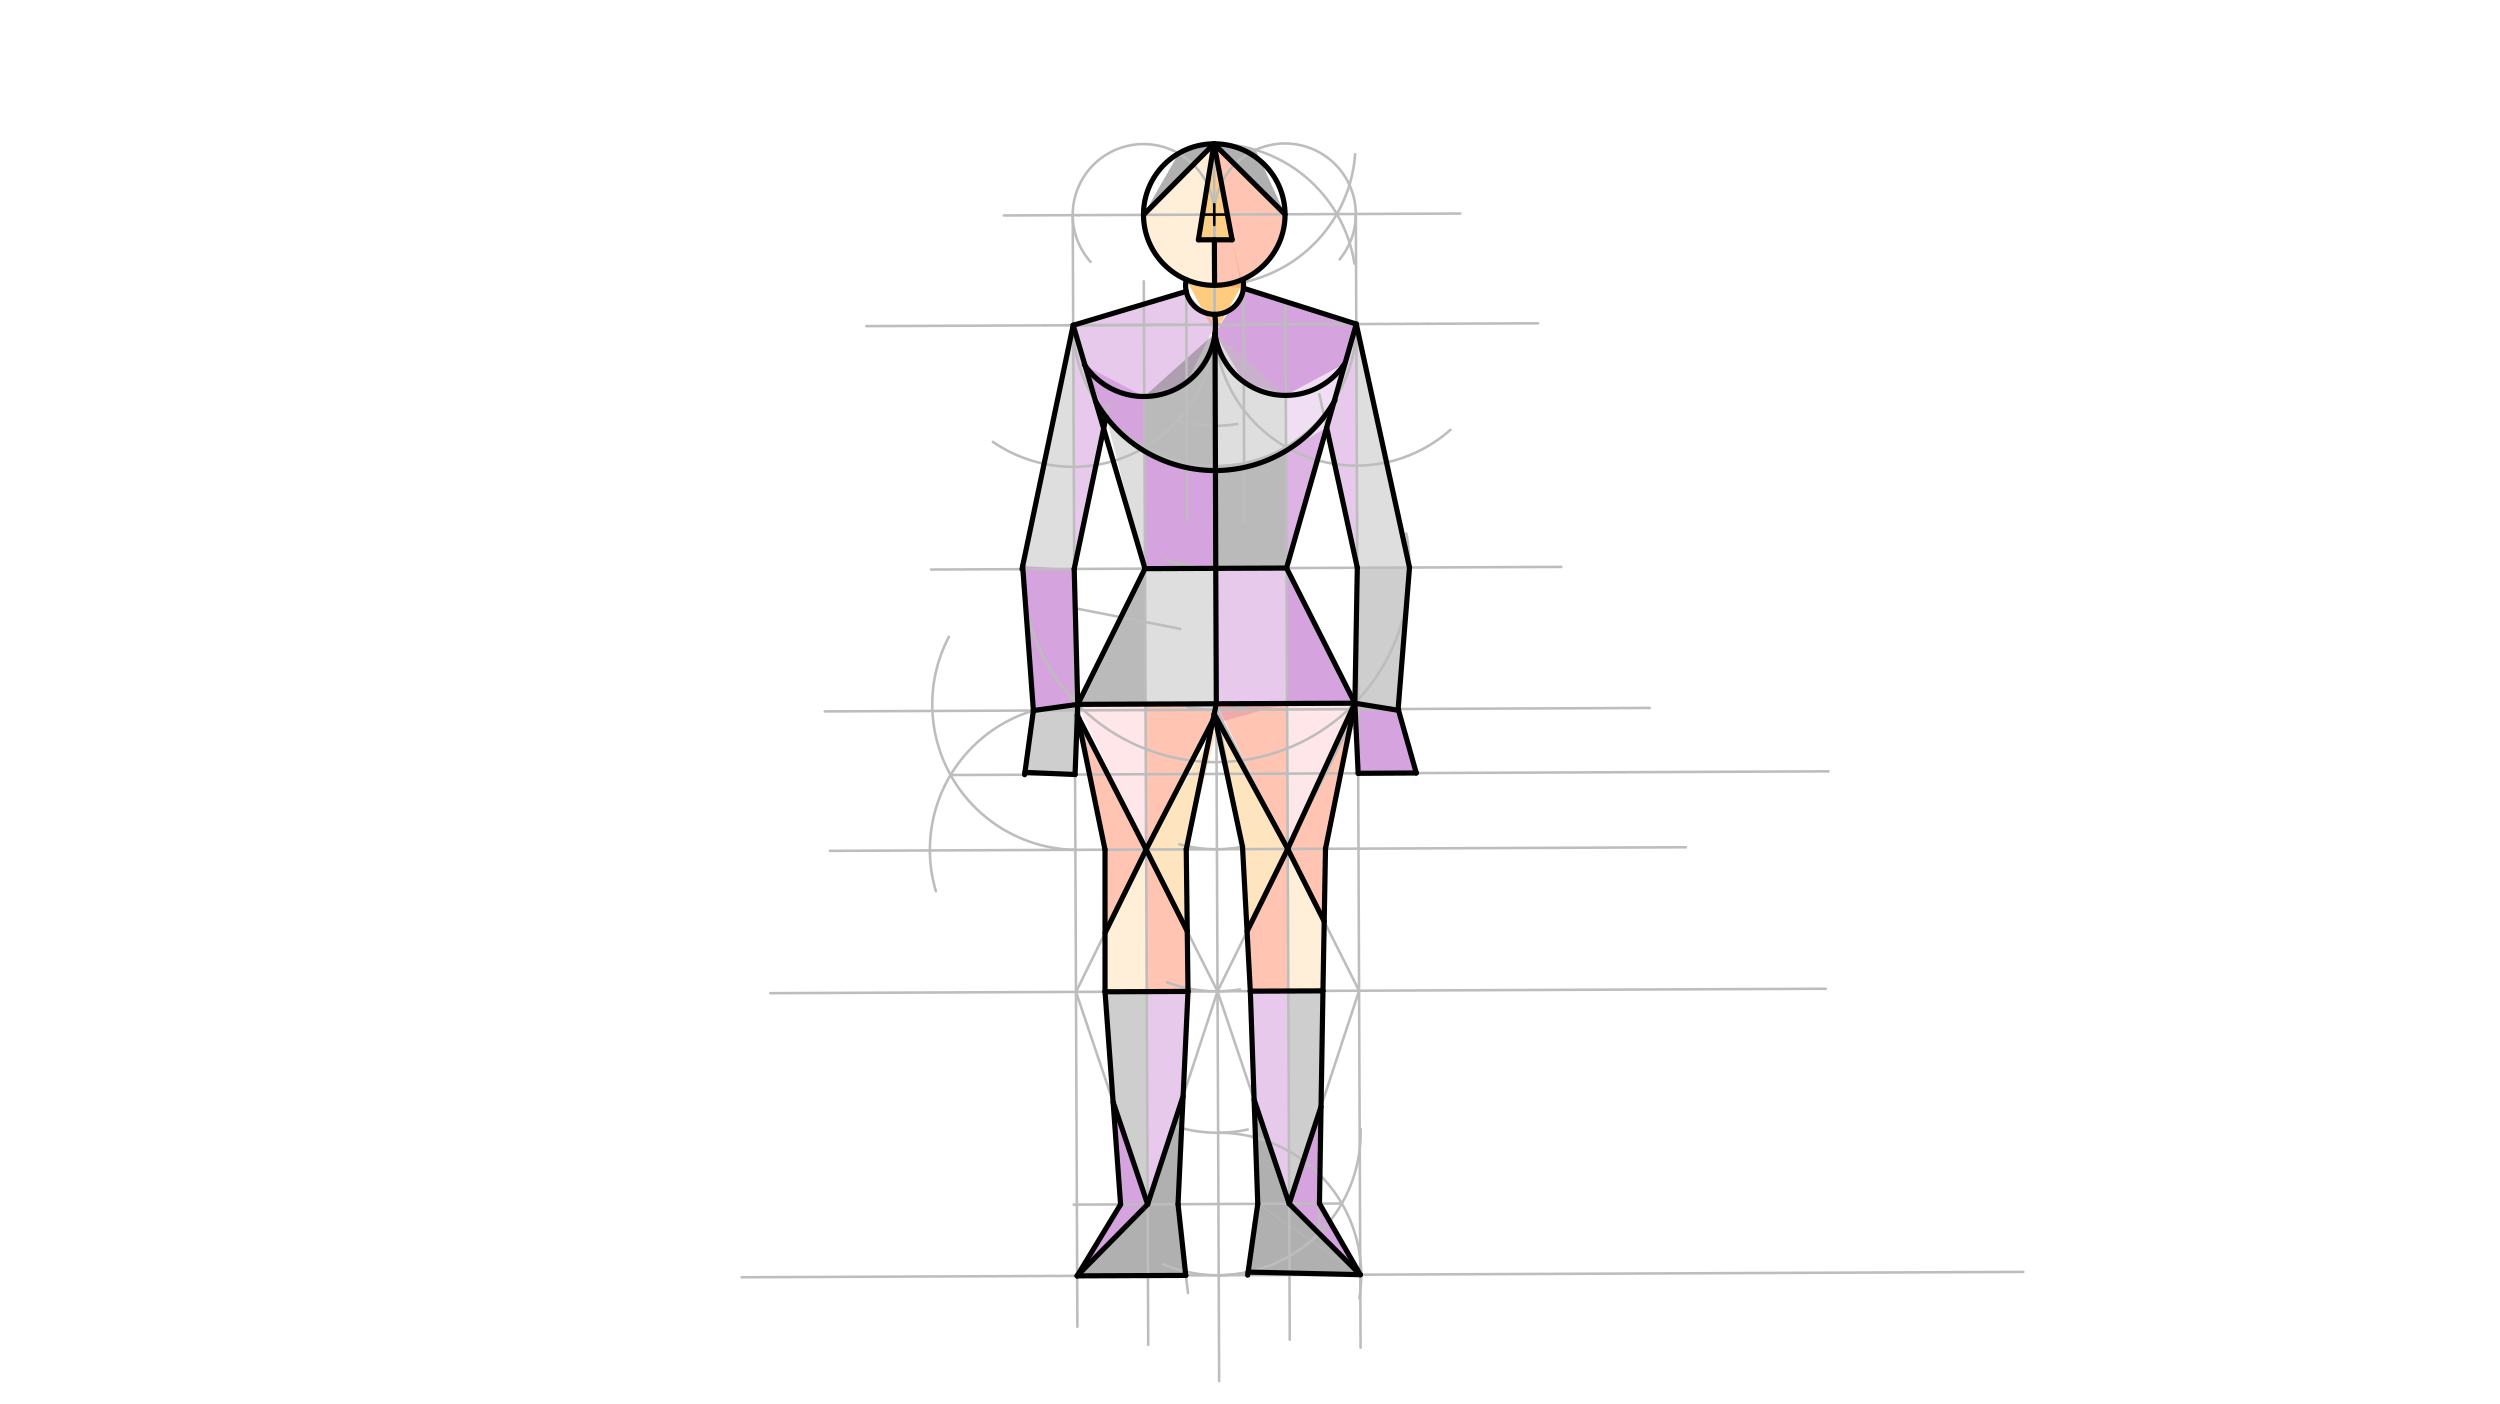 <svg xmlns="http://www.w3.org/2000/svg" class="svg--816" height="100%" preserveAspectRatio="xMidYMid meet" viewBox="0 0 963.78 541.417" width="100%"><defs><marker id="marker-arrow" markerHeight="16" markerUnits="userSpaceOnUse" markerWidth="24" orient="auto-start-reverse" refX="24" refY="4" viewBox="0 0 24 8"><path d="M 0 0 L 24 4 L 0 8 z" stroke="inherit"></path></marker></defs><g class="aux-layer--949"></g><g class="main-layer--75a"><g class="element--733"><g fill="#FFE0B2" opacity="0.5"><path d="M 468 55.438 L 440.829 82.837 L 440.829 82.837 L 440.829 82.837 A 27.286 27.286 0 0 0 468.229 110.008 L 468.155 92.438 L 462 92.438 L 468 55.438 Z" stroke="none"></path></g></g><g class="element--733"><g fill="#FF8A65" opacity="0.5"><path d="M 468 55.438 L 495.4 82.608 L 495.4 82.608 L 495.4 82.608 A 27.286 27.286 0 0 1 478.151 108.095 L 475 92.438 L 468 55.438 Z" stroke="none"></path></g></g><g class="element--733"><g fill="#FF8A65" opacity="0.5"><path d="M 468.155 92.438 L 475 92.438 L 479.342 111.104 L 468.229 110.008 L 468.155 92.438 Z" stroke="none"></path></g></g><g class="element--733"><g fill="#FFCC80" opacity="0.5"><path d="M 468 55.438 L 462 92.438 L 475 92.438 L 468 55.438 Z" stroke="none"></path></g></g><g class="element--733"><g fill="#FFB74D" opacity="0.5"><path d="M 462 92.438 L 468 55.438 L 475 92.438 L 462 92.438 Z" stroke="none"></path></g></g><g class="element--733"><g fill="#FF9800" opacity="0.5"><path d="M 457.289 107.769 L 468.229 110.008 L 479.332 108.819 L 479.332 108.819 L 468.403 128.419 L 457.289 107.769 Z" stroke="none"></path></g></g><g class="element--733"><g fill="#CE93D8" opacity="0.5"><path d="M 413.722 125.393 L 457.308 112.339 L 468.582 125.163 L 457.455 147.411 L 441.123 152.853 L 418.306 140.934 L 413.722 125.393 Z" stroke="none"></path></g></g><g class="element--733"><g fill="#AB47BC" opacity="0.5"><path d="M 479.342 111.104 L 522.863 124.935 L 518.34 140.27 L 495.692 152.432 L 479.493 147.21 L 468.403 128.419 L 468.403 128.419 L 479.342 111.104 Z" stroke="none"></path></g></g><g class="element--733"><g fill="#AB47BC" opacity="0.5"><path d="M 418.306 140.934 L 441.123 152.853 L 441.211 173.892 L 426.413 160.73 L 418.306 140.934 Z" stroke="none"></path></g></g><g class="element--733"><g fill="#757575" opacity="0.5"><path d="M 441.123 152.853 L 468.403 128.419 L 468.569 181.402 L 441.211 173.892 L 441.123 152.853 Z" stroke="none"></path></g></g><g class="element--733"><g fill="#BDBDBD" opacity="0.5"><path d="M 468.569 181.402 L 468.403 128.419 L 495.692 152.432 L 495.782 173.78 L 468.569 181.402 Z" stroke="none"></path></g></g><g class="element--733"><g fill="#E1BEE7" opacity="0.5"><path d="M 495.782 173.78 L 495.692 152.432 L 518.34 140.27 L 511.448 164.859 L 495.782 173.78 Z" stroke="none"></path></g></g><g class="element--733"><g fill="#BDBDBD" opacity="0.5"><path d="M 413.722 125.393 L 394.25 218.189 L 414.116 219.334 L 413.722 125.393 Z" stroke="none"></path></g></g><g class="element--733"><g fill="#CE93D8" opacity="0.5"><path d="M 413.722 125.393 L 414.116 219.334 L 426.413 160.73 L 413.722 125.393 Z" stroke="none"></path></g></g><g class="element--733"><g fill="#AB47BC" opacity="0.5"><path d="M 394.25 218.189 L 414.116 219.334 L 415.489 271.541 L 398.383 273.92 L 394.25 218.189 Z" stroke="none"></path></g></g><g class="element--733"><g fill="#CE93D8" opacity="0.5"><path d="M 522.863 124.935 L 511.448 164.859 L 523.257 218.876 L 522.863 124.935 Z" stroke="none"></path></g></g><g class="element--733"><g fill="#BDBDBD" opacity="0.5"><path d="M 522.863 124.935 L 523.257 218.876 L 543.381 218.792 L 522.863 124.935 Z" stroke="none"></path></g></g><g class="element--733"><g fill="#9E9E9E" opacity="0.5"><path d="M 523.257 218.876 L 543.381 218.792 L 539.146 273.845 L 522.321 271.093 L 523.257 218.876 Z" stroke="none"></path></g></g><g class="element--733"><g fill="#9E9E9E" opacity="0.5"><path d="M 398.383 273.92 L 415.489 271.541 L 414.448 298.583 L 395.128 297.765 L 398.383 273.92 Z" stroke="none"></path></g></g><g class="element--733"><g fill="#AB47BC" opacity="0.5"><path d="M 522.321 271.093 L 539.146 273.845 L 545.991 297.992 L 523.589 298.125 L 522.321 271.093 Z" stroke="none"></path></g></g><g class="element--733"><g fill="#AB47BC" opacity="0.5"><path d="M 441.211 173.892 L 468.569 181.402 L 468.686 219.105 L 441.401 219.22 L 441.211 173.892 Z" stroke="none"></path></g></g><g class="element--733"><g fill="#BDBDBD" opacity="0.5"><path d="M 426.413 160.73 L 441.211 173.892 L 441.401 219.22 L 426.413 160.73 Z" stroke="none"></path></g></g><g class="element--733"><g fill="#757575" opacity="0.5"><path d="M 468.569 181.402 L 495.782 173.78 L 495.972 218.991 L 468.686 219.105 L 468.569 181.402 Z" stroke="none"></path></g></g><g class="element--733"><g fill="#BA68C8" opacity="0.5"><path d="M 495.782 173.78 L 495.972 218.991 L 511.448 164.859 L 495.782 173.78 Z" stroke="none"></path></g></g><g class="element--733"><g fill="#BDBDBD" opacity="0.5"><path d="M 441.401 219.22 L 441.62 271.431 L 468.428 273.626 L 468.686 219.105 L 441.401 219.22 Z" stroke="none"></path></g></g><g class="element--733"><g fill="#757575" opacity="0.5"><path d="M 441.401 219.22 L 415.489 271.541 L 441.62 271.431 L 441.401 219.22 Z" stroke="none"></path></g></g><g class="element--733"><g fill="#CE93D8" opacity="0.5"><path d="M 468.686 219.105 L 495.972 218.991 L 496.19 271.202 L 469.841 278.479 L 468.686 219.105 Z" stroke="none"></path></g></g><g class="element--733"><g fill="#AB47BC" opacity="0.5"><path d="M 495.972 218.991 L 496.19 271.202 L 522.321 271.093 L 495.972 218.991 Z" stroke="none"></path></g></g><g class="element--733"><g fill="#FFCDD2" opacity="0.5"><path d="M 415.489 271.541 L 441.62 271.431 L 441.855 327.506 L 415.489 271.541 Z" stroke="none"></path></g></g><g class="element--733"><g fill="#FF8A65" opacity="0.5"><path d="M 441.62 271.431 L 468.428 273.626 L 441.855 327.506 L 441.62 271.431 Z" stroke="none"></path></g></g><g class="element--733"><g fill="#FF8A65" opacity="0.5"><path d="M 468.905 271.317 L 496.19 271.202 L 496.426 327.277 L 468.905 271.317 Z" stroke="none"></path></g></g><g class="element--733"><g fill="#FFCDD2" opacity="0.5"><path d="M 496.19 271.202 L 522.321 271.093 L 496.426 327.277 L 496.19 271.202 Z" stroke="none"></path></g></g><g class="element--733"><g fill="#FF8A65" opacity="0.5"><path d="M 415.326 275.768 L 441.855 327.506 L 426.001 359.666 L 425.996 327.572 L 415.326 275.768 Z" stroke="none"></path></g></g><g class="element--733"><g fill="#FF8A65" opacity="0.5"><path d="M 522.321 271.093 L 510.999 327.216 L 510.494 355.22 L 496.426 327.277 L 522.321 271.093 Z" stroke="none"></path></g></g><g class="element--733"><g fill="#FFCC80" opacity="0.5"><path d="M 469.841 278.479 L 441.855 327.506 L 457.704 358.987 L 457.309 327.441 L 469.841 278.479 Z" stroke="none"></path></g></g><g class="element--733"><g fill="#FFCC80" opacity="0.5"><path d="M 469.841 278.479 L 479 326.438 L 480.764 359.046 L 496.426 327.277 L 469.841 278.479 Z" stroke="none"></path></g></g><g class="element--733"><g fill="#FFE0B2" opacity="0.5"><path d="M 441.855 327.506 L 442.085 382.273 L 426.004 382.34 L 426.001 359.666 L 441.855 327.506 Z" stroke="none"></path></g></g><g class="element--733"><g fill="#FFE0B2" opacity="0.5"><path d="M 496.655 382.044 L 496.426 327.277 L 510.494 355.22 L 510.011 381.988 L 496.655 382.044 Z" stroke="none"></path></g></g><g class="element--733"><g fill="#FF8A65" opacity="0.5"><path d="M 441.855 327.506 L 457.704 358.987 L 457.988 382.206 L 442.085 382.273 L 441.855 327.506 Z" stroke="none"></path></g></g><g class="element--733"><g fill="#FF8A65" opacity="0.5"><path d="M 496.426 327.277 L 496.655 382.044 L 482.011 382.105 L 480.764 359.046 L 496.426 327.277 Z" stroke="none"></path></g></g><g class="element--733"><g fill="#9E9E9E" opacity="0.5"><path d="M 442.085 382.273 L 426.004 382.34 L 429.112 424.808 L 442.428 464.277 L 442.085 382.273 Z" stroke="none"></path></g></g><g class="element--733"><g fill="#9E9E9E" opacity="0.5"><path d="M 510.011 381.988 L 509.28 426.615 L 496.999 464.048 L 496.655 382.044 L 510.011 381.988 Z" stroke="none"></path></g></g><g class="element--733"><g fill="#CE93D8" opacity="0.5"><path d="M 442.085 382.273 L 457.988 382.206 L 456.102 422.601 L 442.428 464.277 L 442.085 382.273 Z" stroke="none"></path></g></g><g class="element--733"><g fill="#CE93D8" opacity="0.5"><path d="M 482.011 382.105 L 496.655 382.044 L 496.999 464.048 L 483.478 423.972 L 482.011 382.105 Z" stroke="none"></path></g></g><g class="element--733"><g fill="#AB47BC" opacity="0.5"><path d="M 429.112 424.808 L 442.428 464.277 L 432.001 464.32 L 429.112 424.808 Z" stroke="none"></path></g></g><g class="element--733"><g fill="#AB47BC" opacity="0.5"><path d="M 432.001 464.32 L 442.428 464.277 L 415.258 491.862 L 432.001 464.32 Z" stroke="none"></path></g></g><g class="element--733"><g fill="#AB47BC" opacity="0.5"><path d="M 509.28 426.615 L 508.668 463.999 L 496.999 464.048 L 509.28 426.615 Z" stroke="none"></path></g></g><g class="element--733"><g fill="#AB47BC" opacity="0.5"><path d="M 508.668 463.999 L 524.399 491.404 L 496.999 464.048 L 508.668 463.999 Z" stroke="none"></path></g></g><g class="element--733"><g fill="#616161" opacity="0.5"><path d="M 456.102 422.601 L 442.428 464.277 L 454.15 464.228 L 456.102 422.601 Z" stroke="none"></path></g></g><g class="element--733"><g fill="#616161" opacity="0.5"><path d="M 483.478 423.972 L 496.999 464.048 L 484.883 464.099 L 483.478 423.972 Z" stroke="none"></path></g></g><g class="element--733"><g fill="#616161" opacity="0.5"><path d="M 442.428 464.277 L 454.15 464.228 L 457.129 491.686 L 415.258 491.862 L 442.428 464.277 Z" stroke="none"></path></g></g><g class="element--733"><g fill="#616161" opacity="0.5"><path d="M 496.999 464.048 L 484.883 464.099 L 481.16 490.403 L 524.399 491.404 L 484.883 464.099 L 496.999 464.048 Z" stroke="none"></path></g></g><g class="element--733"><g fill="#616161" opacity="0.5"><path d="M 524.399 491.404 L 484.883 464.099 L 496.999 464.048 L 524.399 491.404 Z" stroke="none"></path></g></g><g class="element--733"><g fill="#616161" opacity="0.5"><path d="M 440.829 82.837 L 468 55.438 L 454.373 59.15 L 440.829 82.837 Z" stroke="none"></path></g></g><g class="element--733"><g fill="#616161" opacity="0.5"><path d="M 468 55.438 L 484.069 57.787 L 495.4 82.608 L 468 55.438 Z" stroke="none"></path></g></g><g class="element--733"><line stroke="#BDBDBD" stroke-dasharray="none" stroke-linecap="round" stroke-width="1" x1="468" x2="470" y1="55.438" y2="532.438"></line></g><g class="element--733"><path d="M 481 108.438 A 54.571 54.571 0 0 1 456.972 108.883" fill="none" stroke="#BDBDBD" stroke-dasharray="none" stroke-linecap="round" stroke-width="1"></path></g><g class="element--733"><path d="M 477 163.438 A 54.145 54.145 0 0 1 453.505 162.112" fill="none" stroke="#BDBDBD" stroke-dasharray="none" stroke-linecap="round" stroke-width="1"></path></g><g class="element--733"><path d="M 477 218.438 A 54.954 54.954 0 0 1 449.472 215.723" fill="none" stroke="#BDBDBD" stroke-dasharray="none" stroke-linecap="round" stroke-width="1"></path></g><g class="element--733"><path d="M 480 272.438 A 54.519 54.519 0 0 1 457.797 272.526" fill="none" stroke="#BDBDBD" stroke-dasharray="none" stroke-linecap="round" stroke-width="1"></path></g><g class="element--733"><path d="M 479 326.438 A 53.768 53.768 0 0 1 454.645 325.464" fill="none" stroke="#BDBDBD" stroke-dasharray="none" stroke-linecap="round" stroke-width="1"></path></g><g class="element--733"><path d="M 478 381.438 A 54.768 54.768 0 0 1 449.812 378.635" fill="none" stroke="#BDBDBD" stroke-dasharray="none" stroke-linecap="round" stroke-width="1"></path></g><g class="element--733"><path d="M 481 435.438 A 54.534 54.534 0 0 1 452.448 434" fill="none" stroke="#BDBDBD" stroke-dasharray="none" stroke-linecap="round" stroke-width="1"></path></g><g class="element--733"><path d="M 481 490.438 A 54.942 54.942 0 0 1 448.263 487.322" fill="none" stroke="#BDBDBD" stroke-dasharray="none" stroke-linecap="round" stroke-width="1"></path></g><g class="element--733"><path d="M 468 55.437 A 54.571 54.571 0 0 1 522.15 101.611" fill="none" stroke="#BDBDBD" stroke-dasharray="none" stroke-linecap="round" stroke-width="1"></path></g><g class="element--733"><path d="M 468.229 110.008 A 54.571 54.571 0 0 0 522.422 59.469" fill="none" stroke="#BDBDBD" stroke-dasharray="none" stroke-linecap="round" stroke-width="1"></path></g><g class="element--733"><path d="M 469.829 491.633 A 54.942 54.942 0 0 0 524.522 435.259" fill="none" stroke="#BDBDBD" stroke-dasharray="none" stroke-linecap="round" stroke-width="1"></path></g><g class="element--733"><path d="M 469.599 436.692 A 54.942 54.942 0 0 1 524.061 500.439" fill="none" stroke="#BDBDBD" stroke-dasharray="none" stroke-linecap="round" stroke-width="1"></path></g><g class="element--733"><line stroke="#BDBDBD" stroke-dasharray="none" stroke-linecap="round" stroke-width="1" x1="515.374" x2="415.985" y1="82.525" y2="82.941"></line></g><g class="element--733"><line stroke="#BDBDBD" stroke-dasharray="none" stroke-linecap="round" stroke-width="1" x1="517.294" x2="413.933" y1="463.963" y2="464.396"></line></g><g class="element--733"><g class="center--a87"><line x1="464.114" y1="82.723" x2="472.114" y2="82.723" stroke="#BDBDBD" stroke-width="1" stroke-linecap="round"></line><line x1="468.114" y1="78.723" x2="468.114" y2="86.723" stroke="#BDBDBD" stroke-width="1" stroke-linecap="round"></line><circle class="hit--87b" cx="468.114" cy="82.723" r="4" stroke="none" fill="transparent"></circle></g><circle cx="468.114" cy="82.723" fill="none" r="27.286" stroke="#BDBDBD" stroke-dasharray="none" stroke-width="1"></circle></g><g class="element--733"><line stroke="#BDBDBD" stroke-dasharray="none" stroke-linecap="round" stroke-width="1" x1="468.114" x2="468.804" y1="82.723" y2="247.183"></line></g><g class="element--733"><line stroke="#BDBDBD" stroke-dasharray="none" stroke-linecap="round" stroke-width="1" x1="415.985" x2="386.99" y1="82.941" y2="83.063"></line></g><g class="element--733"><line stroke="#BDBDBD" stroke-dasharray="none" stroke-linecap="round" stroke-width="1" x1="515.374" x2="562.949" y1="82.525" y2="82.325"></line></g><g class="element--733"><path d="M 468.114 82.723 A 27.286 27.286 0 1 0 420.429 100.957" fill="none" stroke="#BDBDBD" stroke-dasharray="none" stroke-linecap="round" stroke-width="1"></path></g><g class="element--733"><path d="M 468.114 82.723 A 27.286 27.286 0 1 1 516.439 99.982" fill="none" stroke="#BDBDBD" stroke-dasharray="none" stroke-linecap="round" stroke-width="1"></path></g><g class="element--733"><line stroke="#BDBDBD" stroke-dasharray="none" stroke-linecap="round" stroke-width="1" x1="413.544" x2="415.341" y1="82.952" y2="511.461"></line></g><g class="element--733"><line stroke="#BDBDBD" stroke-dasharray="none" stroke-linecap="round" stroke-width="1" x1="522.685" x2="524.518" y1="82.494" y2="519.57"></line></g><g class="element--733"><line stroke="#BDBDBD" stroke-dasharray="none" stroke-linecap="round" stroke-width="1" x1="457.289" x2="457.678" y1="107.873" y2="200.447"></line></g><g class="element--733"><path d="M 457.289 107.769 A 11.167 11.167 0 1 0 479.332 108.816" fill="none" stroke="#BDBDBD" stroke-dasharray="none" stroke-linecap="round" stroke-width="1"></path></g><g class="element--733"><line stroke="#BDBDBD" stroke-dasharray="none" stroke-linecap="round" stroke-width="1" x1="479.332" x2="479.72" y1="108.819" y2="201.485"></line></g><g class="element--733"><line stroke="#BDBDBD" stroke-dasharray="none" stroke-linecap="round" stroke-width="1" x1="403" x2="550.909" y1="125.438" y2="124.817"></line></g><g class="element--733"><path d="M 468.292 125.164 A 54.571 54.571 0 0 1 382.78 170.344" fill="none" stroke="#BDBDBD" stroke-dasharray="none" stroke-linecap="round" stroke-width="1"></path></g><g class="element--733"><path d="M 413.722 125.393 A 54.571 54.571 0 0 0 476.374 179.133" fill="none" stroke="#BDBDBD" stroke-dasharray="none" stroke-linecap="round" stroke-width="1"></path></g><g class="element--733"><path d="M 522.863 124.935 A 54.571 54.571 0 0 1 468.521 179.734" fill="none" stroke="#BDBDBD" stroke-dasharray="none" stroke-linecap="round" stroke-width="1"></path></g><g class="element--733"><path d="M 468.292 125.164 A 54.571 54.571 0 0 0 559.17 165.675" fill="none" stroke="#BDBDBD" stroke-dasharray="none" stroke-linecap="round" stroke-width="1"></path></g><g class="element--733"><line stroke="#BDBDBD" stroke-dasharray="none" stroke-linecap="round" stroke-width="1" x1="441.205" x2="440.937" y1="172.538" y2="108.45"></line></g><g class="element--733"><line stroke="#BDBDBD" stroke-dasharray="none" stroke-linecap="round" stroke-width="1" x1="495.776" x2="495.542" y1="172.309" y2="116.465"></line></g><g class="element--733"><line stroke="#BDBDBD" stroke-dasharray="none" stroke-linecap="round" stroke-width="1" x1="441.205" x2="442.656" y1="172.538" y2="518.439"></line></g><g class="element--733"><line stroke="#BDBDBD" stroke-dasharray="none" stroke-linecap="round" stroke-width="1" x1="495.776" x2="497.219" y1="172.309" y2="516.47"></line></g><g class="element--733"><line stroke="#BDBDBD" stroke-dasharray="none" stroke-linecap="round" stroke-width="1" x1="468.686" x2="358.975" y1="219.105" y2="219.565"></line></g><g class="element--733"><line stroke="#BDBDBD" stroke-dasharray="none" stroke-linecap="round" stroke-width="1" x1="468.686" x2="601.904" y1="219.105" y2="218.547"></line></g><g class="element--733"><line stroke="#BDBDBD" stroke-dasharray="none" stroke-linecap="round" stroke-width="1" x1="413.722" x2="441.401" y1="125.393" y2="219.22"></line></g><g class="element--733"><line stroke="#BDBDBD" stroke-dasharray="none" stroke-linecap="round" stroke-width="1" x1="522.863" x2="495.972" y1="124.935" y2="218.991"></line></g><g class="element--733"><line stroke="#BDBDBD" stroke-dasharray="none" stroke-linecap="round" stroke-width="1" x1="468.915" x2="317.978" y1="273.624" y2="274.257"></line></g><g class="element--733"><line stroke="#BDBDBD" stroke-dasharray="none" stroke-linecap="round" stroke-width="1" x1="468.913" x2="636.002" y1="273.624" y2="272.923"></line></g><g class="element--733"><line stroke="#BDBDBD" stroke-dasharray="none" stroke-linecap="round" stroke-width="1" x1="441.401" x2="414.344" y1="219.22" y2="273.853"></line></g><g class="element--733"><line stroke="#BDBDBD" stroke-dasharray="none" stroke-linecap="round" stroke-width="1" x1="495.972" x2="523.485" y1="218.991" y2="273.395"></line></g><g class="element--733"><line stroke="#BDBDBD" stroke-dasharray="none" stroke-linecap="round" stroke-width="1" x1="469.14" x2="319.973" y1="327.391" y2="328.017"></line></g><g class="element--733"><line stroke="#BDBDBD" stroke-dasharray="none" stroke-linecap="round" stroke-width="1" x1="469.14" x2="649.925" y1="327.391" y2="326.633"></line></g><g class="element--733"><line stroke="#BDBDBD" stroke-dasharray="none" stroke-linecap="round" stroke-width="1" x1="414.344" x2="441.855" y1="273.853" y2="327.506"></line></g><g class="element--733"><line stroke="#BDBDBD" stroke-dasharray="none" stroke-linecap="round" stroke-width="1" x1="468.913" x2="441.855" y1="273.624" y2="327.506"></line></g><g class="element--733"><line stroke="#BDBDBD" stroke-dasharray="none" stroke-linecap="round" stroke-width="1" x1="468.913" x2="496.426" y1="273.624" y2="327.277"></line></g><g class="element--733"><line stroke="#BDBDBD" stroke-dasharray="none" stroke-linecap="round" stroke-width="1" x1="523.485" x2="496.426" y1="273.395" y2="327.277"></line></g><g class="element--733"><line stroke="#BDBDBD" stroke-dasharray="none" stroke-linecap="round" stroke-width="1" x1="469.37" x2="296.956" y1="382.158" y2="382.881"></line></g><g class="element--733"><line stroke="#BDBDBD" stroke-dasharray="none" stroke-linecap="round" stroke-width="1" x1="469.37" x2="703.869" y1="382.158" y2="381.175"></line></g><g class="element--733"><line stroke="#BDBDBD" stroke-dasharray="none" stroke-linecap="round" stroke-width="1" x1="469.829" x2="285.924" y1="491.633" y2="492.404"></line></g><g class="element--733"><line stroke="#BDBDBD" stroke-dasharray="none" stroke-linecap="round" stroke-width="1" x1="469.829" x2="780.004" y1="491.633" y2="490.333"></line></g><g class="element--733"><line stroke="#BDBDBD" stroke-dasharray="none" stroke-linecap="round" stroke-width="1" x1="441.855" x2="414.799" y1="327.506" y2="382.387"></line></g><g class="element--733"><line stroke="#BDBDBD" stroke-dasharray="none" stroke-linecap="round" stroke-width="1" x1="441.855" x2="469.37" y1="327.506" y2="382.158"></line></g><g class="element--733"><line stroke="#BDBDBD" stroke-dasharray="none" stroke-linecap="round" stroke-width="1" x1="496.426" x2="469.37" y1="327.277" y2="382.158"></line></g><g class="element--733"><line stroke="#BDBDBD" stroke-dasharray="none" stroke-linecap="round" stroke-width="1" x1="496.426" x2="523.94" y1="327.277" y2="381.93"></line></g><g class="element--733"><line stroke="#BDBDBD" stroke-dasharray="none" stroke-linecap="round" stroke-width="1" x1="414.799" x2="442.428" y1="382.387" y2="464.277"></line></g><g class="element--733"><line stroke="#BDBDBD" stroke-dasharray="none" stroke-linecap="round" stroke-width="1" x1="469.37" x2="442.428" y1="382.158" y2="464.277"></line></g><g class="element--733"><line stroke="#BDBDBD" stroke-dasharray="none" stroke-linecap="round" stroke-width="1" x1="469.37" x2="496.999" y1="382.158" y2="464.048"></line></g><g class="element--733"><line stroke="#BDBDBD" stroke-dasharray="none" stroke-linecap="round" stroke-width="1" x1="523.94" x2="496.999" y1="381.93" y2="464.048"></line></g><g class="element--733"><line stroke="#BDBDBD" stroke-dasharray="none" stroke-linecap="round" stroke-width="1" x1="442.428" x2="415.258" y1="464.277" y2="491.862"></line></g><g class="element--733"><line stroke="#BDBDBD" stroke-dasharray="none" stroke-linecap="round" stroke-width="1" x1="496.999" x2="524.399" y1="464.048" y2="491.404"></line></g><g class="element--733"><line stroke="#BDBDBD" stroke-dasharray="none" stroke-linecap="round" stroke-width="1" x1="403" x2="334.001" y1="125.438" y2="125.727"></line></g><g class="element--733"><line stroke="#BDBDBD" stroke-dasharray="none" stroke-linecap="round" stroke-width="1" x1="550.909" x2="592.946" y1="124.817" y2="124.641"></line></g><g class="element--733"><path d="M 393.992 219.418 A 74.695 74.695 0 1 0 542.169 205.702" fill="none" stroke="#BDBDBD" stroke-dasharray="none" stroke-linecap="round" stroke-width="1"></path></g><g class="element--733"><line stroke="#BDBDBD" stroke-dasharray="none" stroke-linecap="round" stroke-width="1" x1="413.722" x2="393.992" y1="125.393" y2="219.418"></line></g><g class="element--733"><line stroke="#BDBDBD" stroke-dasharray="none" stroke-linecap="round" stroke-width="1" x1="522.863" x2="543.381" y1="124.935" y2="218.792"></line></g><g class="element--733"><line stroke="#BDBDBD" stroke-dasharray="none" stroke-linecap="round" stroke-width="1" x1="414.116" x2="427.479" y1="219.334" y2="155.649"></line></g><g class="element--733"><line stroke="#BDBDBD" stroke-dasharray="none" stroke-linecap="round" stroke-width="1" x1="523.257" x2="508.634" y1="218.876" y2="151.987"></line></g><g class="element--733"><path d="M 414.57 327.62 A 56.087 56.087 0 0 1 365.802 245.523" fill="none" stroke="#BDBDBD" stroke-dasharray="none" stroke-linecap="round" stroke-width="1"></path></g><g class="element--733"><path d="M 415.489 271.541 A 56.087 56.087 0 0 0 360.791 343.544" fill="none" stroke="#BDBDBD" stroke-dasharray="none" stroke-linecap="round" stroke-width="1"></path></g><g class="element--733"><line stroke="#BDBDBD" stroke-dasharray="none" stroke-linecap="round" stroke-width="1" x1="366.463" x2="704.916" y1="298.784" y2="297.365"></line></g><g class="element--733"><line stroke="#BDBDBD" stroke-dasharray="none" stroke-linecap="round" stroke-width="1" x1="393.992" x2="398.383" y1="219.418" y2="273.92"></line></g><g class="element--733"><line stroke="#BDBDBD" stroke-dasharray="none" stroke-linecap="round" stroke-width="1" x1="414.179" x2="455" y1="234.437" y2="242.438"></line></g><g class="element--733"><line stroke="#BDBDBD" stroke-dasharray="none" stroke-linecap="round" stroke-width="1" x1="543.381" x2="538.999" y1="218.792" y2="273.331"></line></g><g class="element--733"><line stroke="#BDBDBD" stroke-dasharray="none" stroke-linecap="round" stroke-width="1" x1="398.383" x2="395.008" y1="273.92" y2="298.641"></line></g><g class="element--733"><line stroke="#BDBDBD" stroke-dasharray="none" stroke-linecap="round" stroke-width="1" x1="539" x2="545.991" y1="273.33" y2="297.992"></line></g><g class="element--733"><line stroke="#BDBDBD" stroke-dasharray="none" stroke-linecap="round" stroke-width="1" x1="415.489" x2="425.996" y1="271.541" y2="327.505"></line></g><g class="element--733"><line stroke="#BDBDBD" stroke-dasharray="none" stroke-linecap="round" stroke-width="1" x1="522.321" x2="510.997" y1="271.093" y2="327.224"></line></g><g class="element--733"><line stroke="#BDBDBD" stroke-dasharray="none" stroke-linecap="round" stroke-width="1" x1="425.996" x2="426.004" y1="327.505" y2="382.34"></line></g><g class="element--733"><line stroke="#BDBDBD" stroke-dasharray="none" stroke-linecap="round" stroke-width="1" x1="478.9" x2="468.913" y1="293.099" y2="273.624"></line></g><g class="element--733"><line stroke="#BDBDBD" stroke-dasharray="none" stroke-linecap="round" stroke-width="1" x1="468.913" x2="457" y1="273.624" y2="327.442"></line></g><g class="element--733"><line stroke="#BDBDBD" stroke-dasharray="none" stroke-linecap="round" stroke-width="1" x1="468.913" x2="479" y1="273.624" y2="326.438"></line></g><g class="element--733"><line stroke="#BDBDBD" stroke-dasharray="none" stroke-linecap="round" stroke-width="1" x1="457.293" x2="457.995" y1="326.121" y2="382.206"></line></g><g class="element--733"><line stroke="#BDBDBD" stroke-dasharray="none" stroke-linecap="round" stroke-width="1" x1="479" x2="482.011" y1="326.437" y2="382.099"></line></g><g class="element--733"><line stroke="#BDBDBD" stroke-dasharray="none" stroke-linecap="round" stroke-width="1" x1="510.999" x2="510.011" y1="327.216" y2="381.987"></line></g><g class="element--733"><line stroke="#BDBDBD" stroke-dasharray="none" stroke-linecap="round" stroke-width="1" x1="426.004" x2="432.003" y1="382.34" y2="464.316"></line></g><g class="element--733"><line stroke="#BDBDBD" stroke-dasharray="none" stroke-linecap="round" stroke-width="1" x1="457.995" x2="454" y1="382.206" y2="467.438"></line></g><g class="element--733"><line stroke="#BDBDBD" stroke-dasharray="none" stroke-linecap="round" stroke-width="1" x1="432.003" x2="415.258" y1="464.316" y2="491.862"></line></g><g class="element--733"><line stroke="#BDBDBD" stroke-dasharray="none" stroke-linecap="round" stroke-width="1" x1="454" x2="458" y1="467.438" y2="498.438"></line></g><g class="element--733"><line stroke="#BDBDBD" stroke-dasharray="none" stroke-linecap="round" stroke-width="1" x1="482.011" x2="485" y1="382.099" y2="467.438"></line></g><g class="element--733"><line stroke="#BDBDBD" stroke-dasharray="none" stroke-linecap="round" stroke-width="1" x1="510.011" x2="508.48" y1="381.987" y2="475.51"></line></g><g class="element--733"><line stroke="#BDBDBD" stroke-dasharray="none" stroke-linecap="round" stroke-width="1" x1="484.883" x2="480.987" y1="464.099" y2="491.624"></line></g><g class="element--733"><line stroke="#BDBDBD" stroke-dasharray="none" stroke-linecap="round" stroke-width="1" x1="508.668" x2="524.399" y1="463.999" y2="491.404"></line></g><g class="element--733"><line stroke="#BDBDBD" stroke-dasharray="none" stroke-linecap="round" stroke-width="1" x1="413.722" x2="457.362" y1="125.393" y2="125.21"></line></g><g class="element--733"><line stroke="#BDBDBD" stroke-dasharray="none" stroke-linecap="round" stroke-width="1" x1="457.308" x2="413.722" y1="112.339" y2="125.393"></line></g><g class="element--733"><line stroke="#BDBDBD" stroke-dasharray="none" stroke-linecap="round" stroke-width="1" x1="479.342" x2="522.863" y1="111.104" y2="124.935"></line></g><g class="element--733"><g class="center--a87"><line x1="464.114" y1="82.723" x2="472.114" y2="82.723" stroke="#000000" stroke-width="1" stroke-linecap="round"></line><line x1="468.114" y1="78.723" x2="468.114" y2="86.723" stroke="#000000" stroke-width="1" stroke-linecap="round"></line><circle class="hit--87b" cx="468.114" cy="82.723" r="4" stroke="none" fill="transparent"></circle></g><circle cx="468.114" cy="82.723" fill="none" r="27.286" stroke="#000000" stroke-dasharray="none" stroke-width="2"></circle></g><g class="element--733"><path d="M 457.289 107.769 A 11.167 11.167 0 1 0 479.332 108.819" fill="none" stroke="#000000" stroke-dasharray="none" stroke-linecap="round" stroke-width="2"></path></g><g class="element--733"><line stroke="#000000" stroke-dasharray="none" stroke-linecap="round" stroke-width="2" x1="457.308" x2="413.722" y1="112.339" y2="125.393"></line></g><g class="element--733"><line stroke="#000000" stroke-dasharray="none" stroke-linecap="round" stroke-width="2" x1="413.722" x2="441.401" y1="125.393" y2="219.22"></line></g><g class="element--733"><line stroke="#000000" stroke-dasharray="none" stroke-linecap="round" stroke-width="2" x1="441.401" x2="495.972" y1="219.22" y2="218.991"></line></g><g class="element--733"><line stroke="#000000" stroke-dasharray="none" stroke-linecap="round" stroke-width="2" x1="495.972" x2="522.863" y1="218.991" y2="124.935"></line></g><g class="element--733"><path d="M 468.276 121.175 A 27.576 27.576 0 0 1 418.009 140.493" fill="none" stroke="#000000" stroke-dasharray="none" stroke-linecap="round" stroke-width="2"></path></g><g class="element--733"><path d="M 468.403 128.419 A 27.383 27.383 0 0 0 518.34 140.27" fill="none" stroke="#000000" stroke-dasharray="none" stroke-linecap="round" stroke-width="2"></path></g><g class="element--733"><line stroke="#000000" stroke-dasharray="none" stroke-linecap="round" stroke-width="2" x1="479.342" x2="522.863" y1="111.104" y2="124.935"></line></g><g class="element--733"><line stroke="#000000" stroke-dasharray="none" stroke-linecap="round" stroke-width="2" x1="468.403" x2="468.686" y1="128.419" y2="219.105"></line></g><g class="element--733"><path d="M 422.335 154.591 A 52.983 52.983 0 0 0 514.642 154.287" fill="none" stroke="#000000" stroke-dasharray="none" stroke-linecap="round" stroke-width="2"></path></g><g class="element--733"><line stroke="#000000" stroke-dasharray="none" stroke-linecap="round" stroke-width="2" x1="441.401" x2="415.489" y1="219.22" y2="271.541"></line></g><g class="element--733"><line stroke="#000000" stroke-dasharray="none" stroke-linecap="round" stroke-width="2" x1="495.972" x2="522.321" y1="218.991" y2="271.093"></line></g><g class="element--733"><line stroke="#000000" stroke-dasharray="none" stroke-linecap="round" stroke-width="2" x1="415.489" x2="522.321" y1="271.541" y2="271.093"></line></g><g class="element--733"><line stroke="#000000" stroke-dasharray="none" stroke-linecap="round" stroke-width="2" x1="468.905" x2="468.686" y1="271.317" y2="219.105"></line></g><g class="element--733"><line stroke="#000000" stroke-dasharray="none" stroke-linecap="round" stroke-width="2" x1="413.722" x2="393.992" y1="125.393" y2="219.418"></line></g><g class="element--733"><line stroke="#000000" stroke-dasharray="none" stroke-linecap="round" stroke-width="2" x1="426.413" x2="414.116" y1="160.73" y2="219.334"></line></g><g class="element--733"><line stroke="#000000" stroke-dasharray="none" stroke-linecap="round" stroke-width="2" x1="394.25" x2="398.383" y1="218.189" y2="273.92"></line></g><g class="element--733"><line stroke="#000000" stroke-dasharray="none" stroke-linecap="round" stroke-width="2" x1="414.116" x2="415.489" y1="219.334" y2="271.541"></line></g><g class="element--733"><line stroke="#000000" stroke-dasharray="none" stroke-linecap="round" stroke-width="2" x1="511.448" x2="523.257" y1="164.859" y2="218.876"></line></g><g class="element--733"><line stroke="#000000" stroke-dasharray="none" stroke-linecap="round" stroke-width="2" x1="522.863" x2="543.381" y1="124.935" y2="218.792"></line></g><g class="element--733"><line stroke="#000000" stroke-dasharray="none" stroke-linecap="round" stroke-width="2" x1="523.257" x2="522.321" y1="218.876" y2="271.093"></line></g><g class="element--733"><line stroke="#000000" stroke-dasharray="none" stroke-linecap="round" stroke-width="2" x1="543.381" x2="539" y1="218.792" y2="273.33"></line></g><g class="element--733"><line stroke="#000000" stroke-dasharray="none" stroke-linecap="round" stroke-width="2" x1="522.321" x2="523.589" y1="271.093" y2="298.125"></line></g><g class="element--733"><line stroke="#000000" stroke-dasharray="none" stroke-linecap="round" stroke-width="2" x1="523.589" x2="545.991" y1="298.125" y2="297.992"></line></g><g class="element--733"><line stroke="#000000" stroke-dasharray="none" stroke-linecap="round" stroke-width="2" x1="545.991" x2="539" y1="297.992" y2="273.33"></line></g><g class="element--733"><line stroke="#000000" stroke-dasharray="none" stroke-linecap="round" stroke-width="2" x1="398.383" x2="395.008" y1="273.92" y2="298.641"></line></g><g class="element--733"><line stroke="#000000" stroke-dasharray="none" stroke-linecap="round" stroke-width="2" x1="415.489" x2="414.448" y1="271.541" y2="298.583"></line></g><g class="element--733"><line stroke="#000000" stroke-dasharray="none" stroke-linecap="round" stroke-width="2" x1="395.128" x2="414.448" y1="297.765" y2="298.583"></line></g><g class="element--733"><line stroke="#000000" stroke-dasharray="none" stroke-linecap="round" stroke-width="2" x1="415.326" x2="425.996" y1="275.768" y2="327.572"></line></g><g class="element--733"><line stroke="#000000" stroke-dasharray="none" stroke-linecap="round" stroke-width="2" x1="457.309" x2="468.905" y1="327.441" y2="271.317"></line></g><g class="element--733"><line stroke="#000000" stroke-dasharray="none" stroke-linecap="round" stroke-width="2" x1="468.09" x2="479" y1="275.264" y2="326.437"></line></g><g class="element--733"><line stroke="#000000" stroke-dasharray="none" stroke-linecap="round" stroke-width="2" x1="522.321" x2="510.999" y1="271.093" y2="327.216"></line></g><g class="element--733"><line stroke="#000000" stroke-dasharray="none" stroke-linecap="round" stroke-width="2" x1="425.996" x2="426.004" y1="327.572" y2="382.34"></line></g><g class="element--733"><line stroke="#000000" stroke-dasharray="none" stroke-linecap="round" stroke-width="2" x1="457.309" x2="457.995" y1="327.441" y2="382.206"></line></g><g class="element--733"><line stroke="#000000" stroke-dasharray="none" stroke-linecap="round" stroke-width="2" x1="479" x2="482.011" y1="326.437" y2="382.105"></line></g><g class="element--733"><line stroke="#000000" stroke-dasharray="none" stroke-linecap="round" stroke-width="2" x1="510.999" x2="510.011" y1="327.216" y2="381.988"></line></g><g class="element--733"><line stroke="#000000" stroke-dasharray="none" stroke-linecap="round" stroke-width="2" x1="426.004" x2="432.001" y1="382.34" y2="464.32"></line></g><g class="element--733"><line stroke="#000000" stroke-dasharray="none" stroke-linecap="round" stroke-width="2" x1="457.995" x2="454.15" y1="382.206" y2="464.228"></line></g><g class="element--733"><line stroke="#000000" stroke-dasharray="none" stroke-linecap="round" stroke-width="2" x1="482.011" x2="484.883" y1="382.105" y2="464.099"></line></g><g class="element--733"><line stroke="#000000" stroke-dasharray="none" stroke-linecap="round" stroke-width="2" x1="510.011" x2="508.668" y1="381.988" y2="463.999"></line></g><g class="element--733"><line stroke="#000000" stroke-dasharray="none" stroke-linecap="round" stroke-width="2" x1="432.001" x2="415.258" y1="464.32" y2="491.862"></line></g><g class="element--733"><line stroke="#000000" stroke-dasharray="none" stroke-linecap="round" stroke-width="2" x1="415.258" x2="457.129" y1="491.862" y2="491.686"></line></g><g class="element--733"><line stroke="#000000" stroke-dasharray="none" stroke-linecap="round" stroke-width="2" x1="454.15" x2="457.129" y1="464.228" y2="491.686"></line></g><g class="element--733"><line stroke="#000000" stroke-dasharray="none" stroke-linecap="round" stroke-width="2" x1="484.883" x2="480.992" y1="464.099" y2="491.586"></line></g><g class="element--733"><line stroke="#000000" stroke-dasharray="none" stroke-linecap="round" stroke-width="2" x1="508.668" x2="524.399" y1="463.999" y2="491.404"></line></g><g class="element--733"><line stroke="#000000" stroke-dasharray="none" stroke-linecap="round" stroke-width="2" x1="481.16" x2="524.399" y1="490.403" y2="491.404"></line></g><g class="element--733"><line stroke="#000000" stroke-dasharray="none" stroke-linecap="round" stroke-width="2" x1="415.326" x2="441.855" y1="275.768" y2="327.506"></line></g><g class="element--733"><line stroke="#000000" stroke-dasharray="none" stroke-linecap="round" stroke-width="2" x1="468.316" x2="441.855" y1="276.325" y2="327.506"></line></g><g class="element--733"><line stroke="#000000" stroke-dasharray="none" stroke-linecap="round" stroke-width="2" x1="468.09" x2="496.426" y1="275.264" y2="327.277"></line></g><g class="element--733"><line stroke="#000000" stroke-dasharray="none" stroke-linecap="round" stroke-width="2" x1="496.426" x2="522.321" y1="327.277" y2="271.093"></line></g><g class="element--733"><line stroke="#000000" stroke-dasharray="none" stroke-linecap="round" stroke-width="2" x1="441.855" x2="426.001" y1="327.506" y2="359.666"></line></g><g class="element--733"><line stroke="#000000" stroke-dasharray="none" stroke-linecap="round" stroke-width="2" x1="441.855" x2="457.704" y1="327.506" y2="358.987"></line></g><g class="element--733"><line stroke="#000000" stroke-dasharray="none" stroke-linecap="round" stroke-width="2" x1="496.426" x2="480.764" y1="327.277" y2="359.046"></line></g><g class="element--733"><line stroke="#000000" stroke-dasharray="none" stroke-linecap="round" stroke-width="2" x1="496.426" x2="510.494" y1="327.277" y2="355.22"></line></g><g class="element--733"><line stroke="#000000" stroke-dasharray="none" stroke-linecap="round" stroke-width="2" x1="429.11" x2="442.428" y1="424.802" y2="464.277"></line></g><g class="element--733"><line stroke="#000000" stroke-dasharray="none" stroke-linecap="round" stroke-width="2" x1="442.428" x2="456.102" y1="464.277" y2="422.601"></line></g><g class="element--733"><line stroke="#000000" stroke-dasharray="none" stroke-linecap="round" stroke-width="2" x1="442.428" x2="415.258" y1="464.277" y2="491.862"></line></g><g class="element--733"><line stroke="#000000" stroke-dasharray="none" stroke-linecap="round" stroke-width="2" x1="483.478" x2="496.999" y1="423.972" y2="464.048"></line></g><g class="element--733"><line stroke="#000000" stroke-dasharray="none" stroke-linecap="round" stroke-width="2" x1="496.999" x2="509.28" y1="464.048" y2="426.615"></line></g><g class="element--733"><line stroke="#000000" stroke-dasharray="none" stroke-linecap="round" stroke-width="2" x1="496.999" x2="524.399" y1="464.048" y2="491.404"></line></g><g class="element--733"><line stroke="#000000" stroke-dasharray="none" stroke-linecap="round" stroke-width="2" x1="457.995" x2="426.004" y1="382.206" y2="382.34"></line></g><g class="element--733"><line stroke="#000000" stroke-dasharray="none" stroke-linecap="round" stroke-width="2" x1="510.011" x2="482.011" y1="381.988" y2="382.105"></line></g><g class="element--733"><line stroke="#000000" stroke-dasharray="none" stroke-linecap="round" stroke-width="2" x1="415.489" x2="398.383" y1="271.541" y2="273.92"></line></g><g class="element--733"><line stroke="#000000" stroke-dasharray="none" stroke-linecap="round" stroke-width="2" x1="522.321" x2="539.146" y1="271.093" y2="273.845"></line></g><g class="element--733"><line stroke="#000000" stroke-dasharray="none" stroke-linecap="round" stroke-width="2" x1="440.829" x2="468" y1="82.837" y2="55.438"></line></g><g class="element--733"><line stroke="#000000" stroke-dasharray="none" stroke-linecap="round" stroke-width="2" x1="468" x2="495.4" y1="55.438" y2="82.608"></line></g><g class="element--733"><line stroke="#000000" stroke-dasharray="none" stroke-linecap="round" stroke-width="2" x1="468" x2="462" y1="55.438" y2="92.438"></line></g><g class="element--733"><line stroke="#000000" stroke-dasharray="none" stroke-linecap="round" stroke-width="2" x1="468" x2="475" y1="55.438" y2="92.438"></line></g><g class="element--733"><line stroke="#000000" stroke-dasharray="none" stroke-linecap="round" stroke-width="2" x1="462" x2="475" y1="92.438" y2="92.438"></line></g><g class="element--733"><line stroke="#000000" stroke-dasharray="none" stroke-linecap="round" stroke-width="2" x1="468.155" x2="468.229" y1="92.438" y2="110.008"></line></g></g><g class="snaps-layer--ac6"></g><g class="temp-layer--52d"></g></svg>